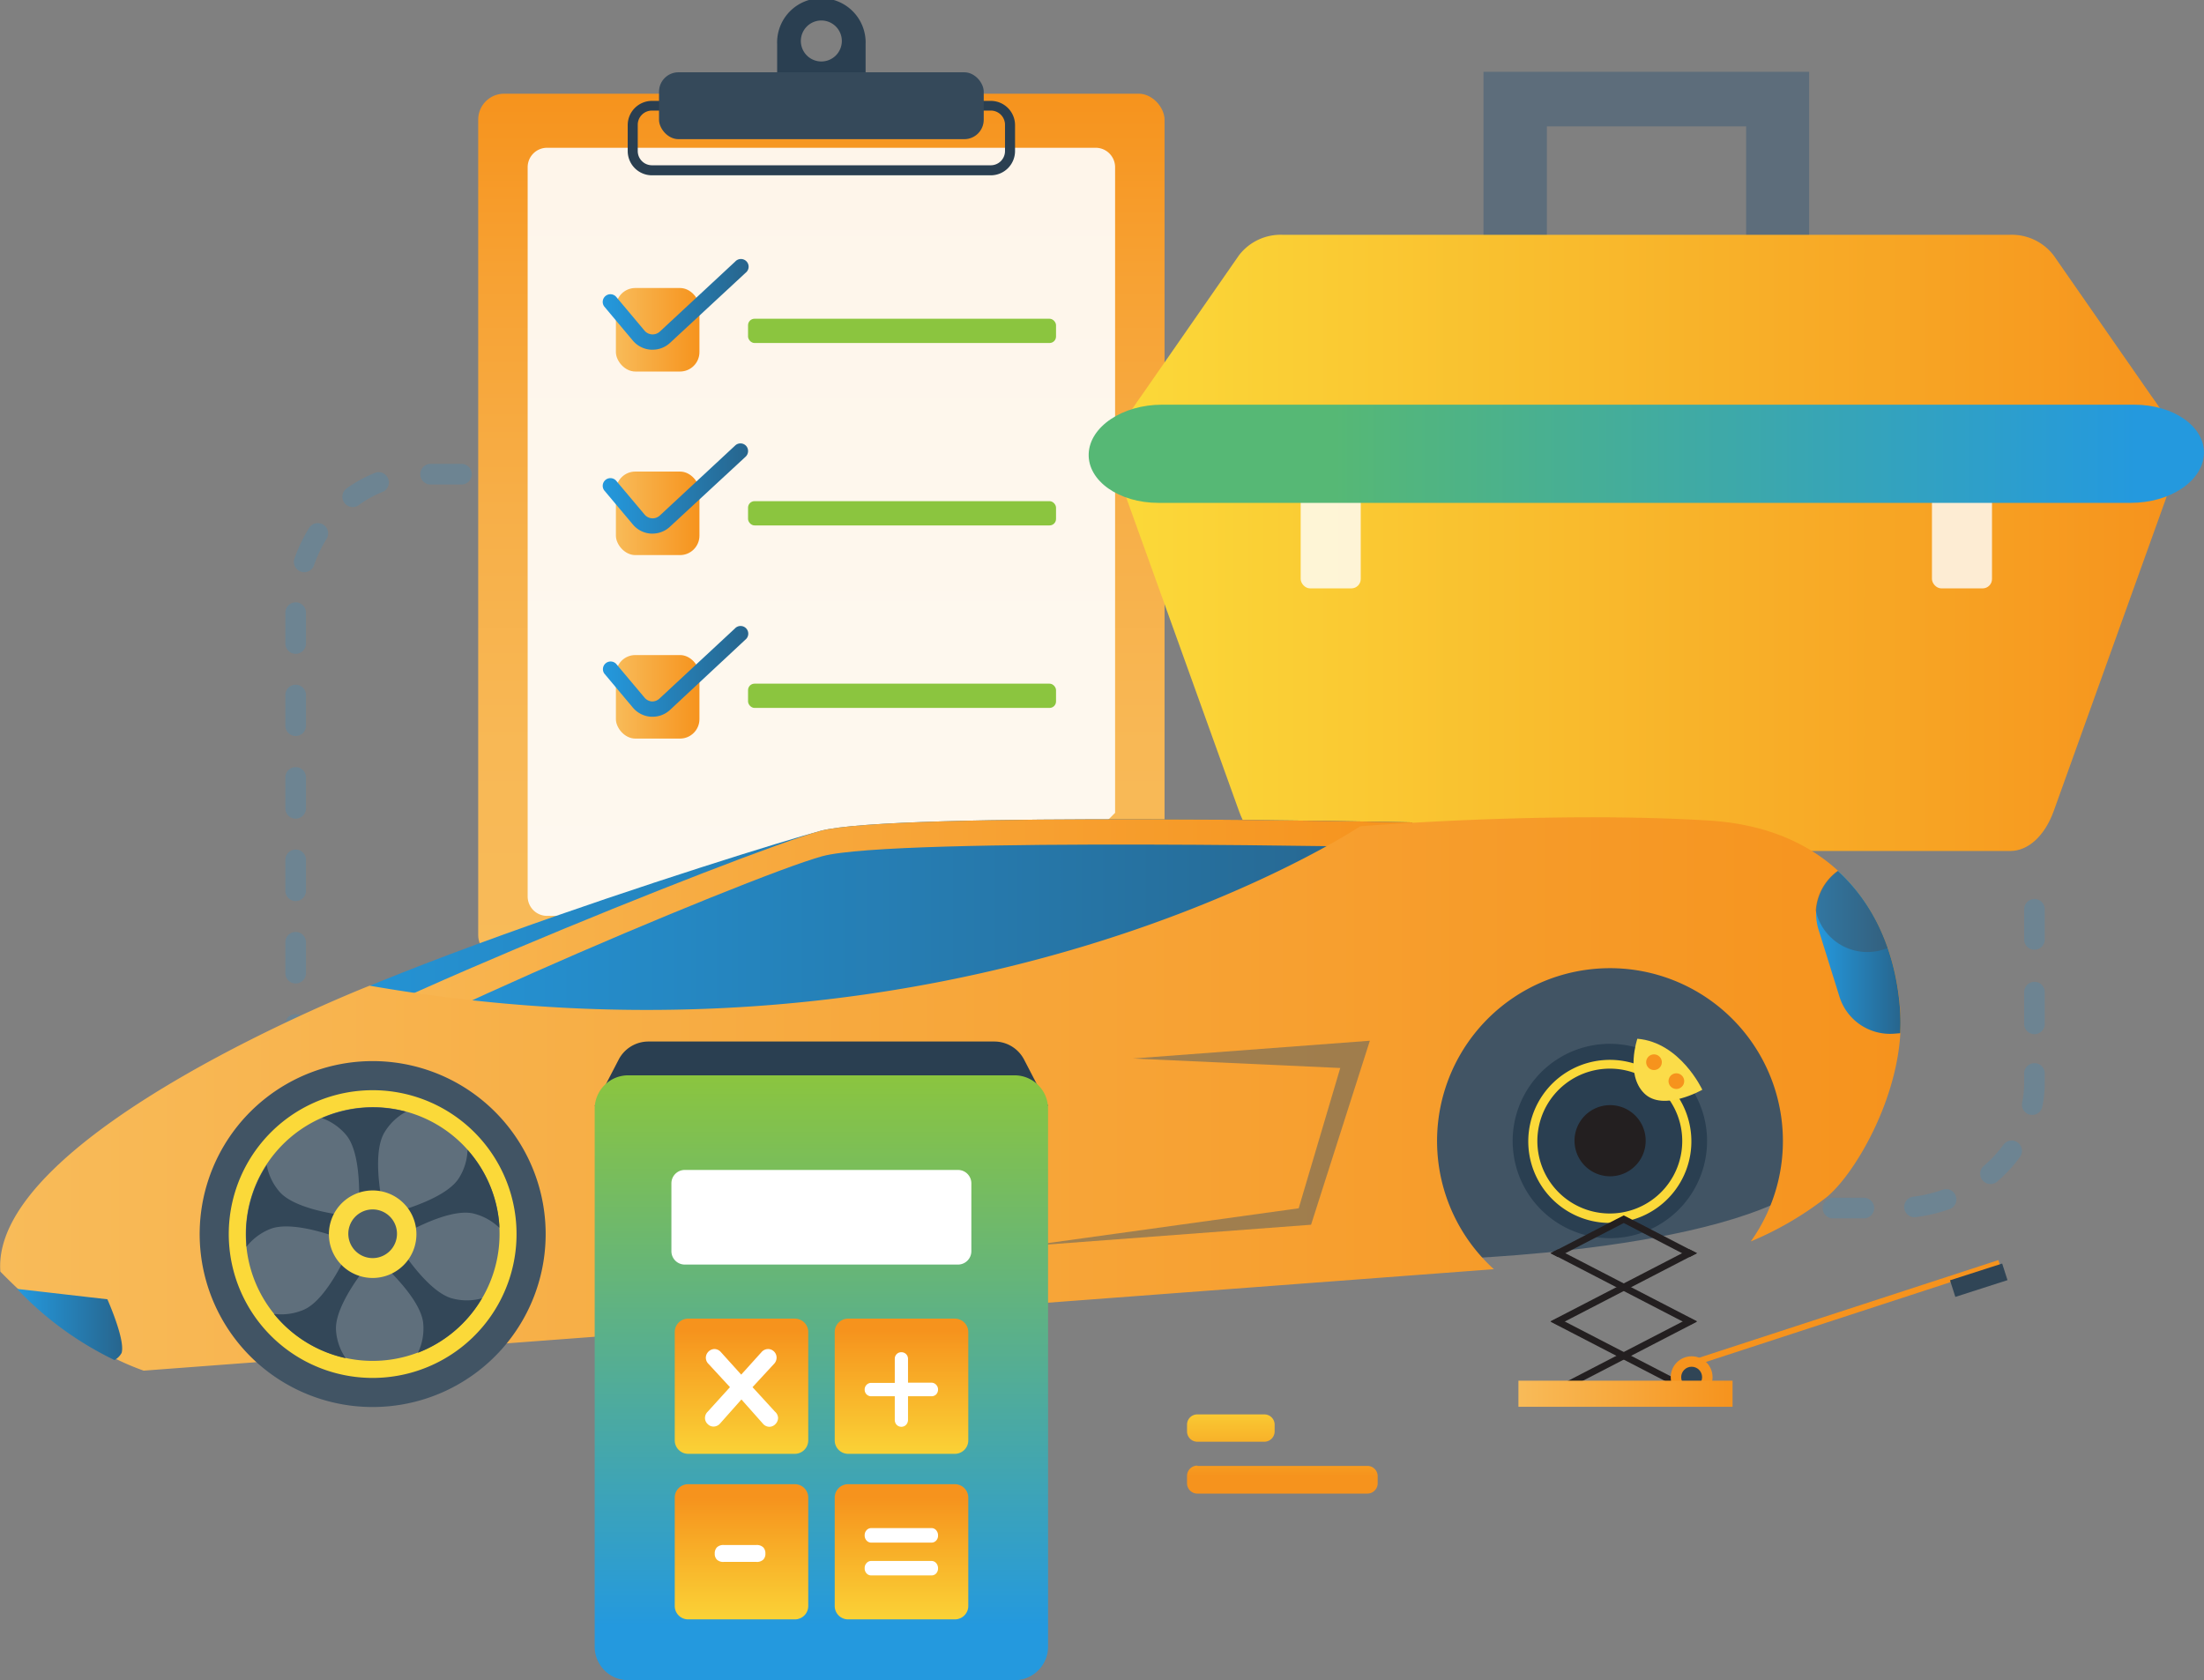 <svg viewBox="0 0 309.72 236.16" xmlns="http://www.w3.org/2000/svg" xmlns:xlink="http://www.w3.org/1999/xlink"><rect x="0" y="0" width="309.72" height="236.16" fill="#808080" stroke="none"/><linearGradient id="a" gradientUnits="userSpaceOnUse" x1="115.42" x2="115.42" y1="135.11" y2="13.17"><stop offset="0" stop-color="#f8bb59"/><stop offset=".25" stop-color="#f8b855"/><stop offset=".52" stop-color="#f7af48"/><stop offset=".8" stop-color="#f7a132"/><stop offset="1" stop-color="#f6931d"/></linearGradient><linearGradient id="b" gradientUnits="userSpaceOnUse" x1="86.55" x2="98.29" y1="46.35" y2="46.35"><stop offset="0" stop-color="#f8bb59"/><stop offset="1" stop-color="#f6931d"/></linearGradient><linearGradient id="c" gradientUnits="userSpaceOnUse" x1="84.65" x2="105.12" y1="42.81" y2="42.81"><stop offset="0" stop-color="#2499de"/><stop offset="1" stop-color="#27658d"/></linearGradient><linearGradient id="d" x1="86.55" x2="98.29" xlink:href="#b" y1="72.15" y2="72.15"/><linearGradient id="e" x1="84.65" x2="105.12" xlink:href="#c" y1="68.6" y2="68.6"/><linearGradient id="f" x1="86.55" x2="98.29" xlink:href="#b" y1="97.95" y2="97.95"/><linearGradient id="g" x1="84.65" x2="105.12" xlink:href="#c" y1="94.4" y2="94.4"/><linearGradient id="h" gradientUnits="userSpaceOnUse" x1="157.47" x2="305.23" y1="86.66" y2="86.66"><stop offset="0" stop-color="#fbd939"/><stop offset="1" stop-color="#f6931d"/></linearGradient><linearGradient id="i" x1="157.47" x2="305.23" xlink:href="#h" y1="50.04" y2="50.04"/><linearGradient id="j" gradientUnits="userSpaceOnUse" x1="152.99" x2="309.72" y1="63.78" y2="63.78"><stop offset=".22" stop-color="#56b875"/><stop offset=".94" stop-color="#2499de"/></linearGradient><linearGradient id="k" gradientTransform="matrix(37 0 0 -15.31 4124.79 8603.64)" x1="-106.61" x2="-106.61" xlink:href="#h" y1="549.14" y2="548.41"/><linearGradient id="l" x1="30.3" x2="198.48" xlink:href="#c" y1="134.43" y2="134.43"/><linearGradient id="m" x1="37.19" x2="198.48" xlink:href="#b" y1="134.65" y2="134.65"/><linearGradient id="n" x1="41.88" x2="198.75" xlink:href="#c" y1="138.05" y2="138.05"/><linearGradient id="o" x1="0" x2="267.07" xlink:href="#b" y1="153.76" y2="153.76"/><linearGradient id="p" x1="255.21" x2="267.07" xlink:href="#c" y1="133.86" y2="133.86"/><linearGradient id="q" x1="2.4" x2="17.19" xlink:href="#c" y1="186.14" y2="186.14"/><linearGradient id="r" x1="213.38" x2="243.46" xlink:href="#b" y1="195.89" y2="195.89"/><linearGradient id="s" gradientUnits="userSpaceOnUse" x1="115.43" x2="115.43" y1="236.16" y2="151.14"><stop offset=".09" stop-color="#2499de"/><stop offset="1" stop-color="#8bc53f"/></linearGradient><linearGradient id="t" gradientTransform="matrix(25.88 0 0 -26.24 2714.84 14757.16)" gradientUnits="userSpaceOnUse" x1="-100.87" x2="-100.87" y1="555.26" y2="554.53"><stop offset="0" stop-color="#f6931d"/><stop offset="1" stop-color="#fbd939"/></linearGradient><linearGradient id="u" gradientTransform="matrix(25.88 0 0 -26.24 2714.84 14789.31)" x1="-100.87" x2="-100.87" xlink:href="#t" y1="555.59" y2="554.87"/><linearGradient id="v" gradientTransform="matrix(25.88 0 0 -26.24 2745.89 14757.16)" x1="-101.2" x2="-101.2" xlink:href="#t" y1="555.26" y2="554.53"/><linearGradient id="w" gradientTransform="matrix(25.88 0 0 -26.24 2745.89 14789.31)" x1="-101.2" x2="-101.2" xlink:href="#t" y1="555.59" y2="554.87"/><path d="m39 162.21a1.45 1.45 0 1 1 0 2.89h-4.32a1.45 1.45 0 0 1 0-2.89z" fill="#fff"/><path d="m27.44 162.21a1.45 1.45 0 1 1 0 2.89h-4.34a1.45 1.45 0 1 1 0-2.89z" fill="#fff"/><path d="m37.46 162.12a1.44 1.44 0 1 1 -.32 2.87 17.45 17.45 0 0 1 -4.59-1.14 1.45 1.45 0 0 1 1.07-2.69 15 15 0 0 0 3.84.96z" fill="#fff"/><path d="m48.25 157.47a1.45 1.45 0 1 1 -2.06 2 20.71 20.71 0 0 1 -2.88-3.68 1.45 1.45 0 0 1 2.47-1.52 17.85 17.85 0 0 0 2.47 3.2z" fill="#fff"/><path d="m43.34 148a1.45 1.45 0 0 1 -1.14 1.7 1.43 1.43 0 0 1 -1.7-1.14 22.69 22.69 0 0 1 -.44-4.45v-.11a1.45 1.45 0 1 1 2.9 0v.1a20.12 20.12 0 0 0 .38 3.9z" fill="#2499de" opacity=".2"/><path d="m43 136.78a1.45 1.45 0 1 1 -2.9 0v-4.34a1.45 1.45 0 0 1 2.9 0z" fill="#2499de" opacity=".2"/><path d="m43 125.2a1.45 1.45 0 0 1 -2.9 0v-4.34a1.45 1.45 0 0 1 2.9 0z" fill="#2499de" opacity=".2"/><path d="m43 113.62a1.45 1.45 0 0 1 -2.9 0v-4.35a1.45 1.45 0 0 1 2.9 0z" fill="#2499de" opacity=".2"/><path d="m43 102a1.45 1.45 0 0 1 -2.9 0v-4.31a1.45 1.45 0 1 1 2.9 0z" fill="#2499de" opacity=".2"/><path d="m43 90.45a1.45 1.45 0 0 1 -2.9 0v-4.35a1.46 1.46 0 0 1 1.46-1.44 1.44 1.44 0 0 1 1.44 1.45z" fill="#2499de" opacity=".2"/><path d="m44.12 79.47a1.45 1.45 0 0 1 -2.73-1 22.26 22.26 0 0 1 2-4.19 1.45 1.45 0 1 1 2.45 1.54 18.73 18.73 0 0 0 -1.72 3.65z" fill="#2499de" opacity=".2"/><path d="m50.41 71a1.45 1.45 0 0 1 -1.69-2.36 18.65 18.65 0 0 1 4.14-2.24 1.45 1.45 0 0 1 1 2.7 15.19 15.19 0 0 0 -3.45 1.9z" fill="#2499de" opacity=".2"/><path d="m60.51 68.1a1.45 1.45 0 0 1 0-2.9h4.34a1.45 1.45 0 0 1 0 2.9z" fill="#2499de" opacity=".2"/><path d="m72.09 68.1a1.45 1.45 0 0 1 0-2.9h4.34a1.45 1.45 0 0 1 0 2.9z" fill="#fff"/><rect fill="url(#a)" height="121.94" rx="3.64" width="96.45" x="67.2" y="13.17"/><path d="m154 20.77h-77.12a2.73 2.73 0 0 0 -2.73 2.73v102.5a2.73 2.73 0 0 0 2.73 2.73h65.3l14.52-14.48v-90.75a2.73 2.73 0 0 0 -2.7-2.73z" fill="#fff" opacity=".9"/><path d="m139.23 24.64h-47.61a3.41 3.41 0 0 1 -3.41-3.41v-3.64a3.41 3.41 0 0 1 3.41-3.41h47.61a3.41 3.41 0 0 1 3.41 3.41v3.64a3.41 3.41 0 0 1 -3.41 3.41zm-47.61-9.1a2 2 0 0 0 -2 2.05v3.64a2 2 0 0 0 2 2h47.61a2 2 0 0 0 2-2v-3.64a2 2 0 0 0 -2-2.05z" fill="#2a3f51"/><rect fill="url(#b)" height="11.74" rx="2.73" width="11.74" x="86.55" y="40.48"/><path d="m91.71 49.15h-.23a3.61 3.61 0 0 1 -2.56-1.29l-4-4.77a1.08 1.08 0 0 1 1.65-1.39l4 4.77a1.49 1.49 0 0 0 2.16.13l10.59-9.84a1.08 1.08 0 1 1 1.46 1.58l-10.6 9.83a3.59 3.59 0 0 1 -2.47.98z" fill="url(#c)"/><rect fill="url(#d)" height="11.74" rx="2.73" width="11.74" x="86.55" y="66.28"/><path d="m91.71 75h-.23a3.58 3.58 0 0 1 -2.56-1.3l-4-4.76a1.08 1.08 0 0 1 1.65-1.39l4 4.76a1.48 1.48 0 0 0 2.16.14l10.59-9.84a1.08 1.08 0 0 1 1.52.05 1.09 1.09 0 0 1 -.06 1.53l-10.6 9.81a3.6 3.6 0 0 1 -2.47 1z" fill="url(#e)"/><rect fill="url(#f)" height="11.74" rx="2.73" width="11.74" x="86.55" y="92.07"/><path d="m91.71 100.74h-.23a3.62 3.62 0 0 1 -2.56-1.3l-4-4.77a1.08 1.08 0 0 1 1.65-1.38l4 4.76a1.52 1.52 0 0 0 1 .54 1.5 1.5 0 0 0 1.11-.41l10.59-9.84a1.08 1.08 0 1 1 1.46 1.58l-10.55 9.84a3.59 3.59 0 0 1 -2.47.98z" fill="url(#g)"/><rect fill="#8bc53f" height="3.41" rx=".91" width="43.28" x="105.12" y="44.8"/><rect fill="#8bc53f" height="3.41" rx=".91" width="43.28" x="105.12" y="70.44"/><rect fill="#8bc53f" height="3.41" rx=".91" width="43.28" x="105.12" y="96.09"/><path d="m121.64 13.42v-7.2a6.22 6.22 0 1 0 -12.43 0v7.2zm-6.21-10.54a2.88 2.88 0 1 1 -2.89 2.88 2.88 2.88 0 0 1 2.89-2.88z" fill="#2a3f51"/><rect fill="#35495a" height="9.4" rx="2.73" width="45.63" x="92.61" y="10.16"/><path d="m208.47 10.09v39.63h45.76v-39.63zm36.91 32h-28v-24.33h28z" fill="#5d6d7b"/><path d="m298.21 53.68h-133.71c-5.38 0-8.76 9.22-6.1 16.63l15.71 43.69c1.24 3.47 3.57 5.61 6.09 5.61h102.3c2.52 0 4.85-2.14 6.1-5.61l15.7-43.72c2.7-7.38-.71-16.6-6.09-16.6z" fill="url(#h)"/><path d="m298.21 67.1h-133.71c-5.38 0-8.76-4.76-6.1-8.6l15.71-22.62a7.38 7.38 0 0 1 6.09-2.88h102.3a7.41 7.41 0 0 1 6.1 2.91l15.7 22.59c2.7 3.84-.71 8.6-6.09 8.6z" fill="url(#i)"/><g fill="#fff" opacity=".8"><rect height="20.45" rx="1.32" width="8.44" x="182.78" y="62.25"/><rect height="20.45" rx="1.32" width="8.44" x="271.49" y="62.25"/></g><path d="m299.41 70.68h-136.62c-5.55 0-9.94-3.09-9.8-6.9.14-3.81 4.75-6.9 10.3-6.9h136.63c5.55 0 9.93 3.09 9.79 6.9-.14 3.81-4.71 6.9-10.3 6.9z" fill="url(#j)"/><path d="m168.26 198.8h9.41a1.44 1.44 0 0 1 1.45 1.44v.95a1.45 1.45 0 0 1 -1.45 1.45h-9.41a1.45 1.45 0 0 1 -1.45-1.45v-.95a1.44 1.44 0 0 1 1.45-1.44zm0 7.24h23.89a1.44 1.44 0 0 1 1.45 1.44v1a1.45 1.45 0 0 1 -1.45 1.45h-23.89a1.45 1.45 0 0 1 -1.45-1.45v-1a1.44 1.44 0 0 1 1.45-1.48z" fill="url(#k)"/><path d="m284.45 151a1.45 1.45 0 1 1 2.89 0v1.11a17.1 17.1 0 0 1 -.35 3.5 1.45 1.45 0 0 1 -2.84-.57 14.35 14.35 0 0 0 .3-2.93z" fill="#2499de" opacity=".2"/><path d="m281.46 161a1.45 1.45 0 1 1 2.33 1.71 19.51 19.51 0 0 1 -3.2 3.42 1.45 1.45 0 0 1 -1.87-2.21 17.15 17.15 0 0 0 2.74-2.92z" fill="#2499de" opacity=".2"/><path d="m272.89 167.26a1.45 1.45 0 1 1 .95 2.73 22.37 22.37 0 0 1 -4.52 1.07 1.45 1.45 0 1 1 -.37-2.87 20.18 20.18 0 0 0 3.94-.93z" fill="#2499de" opacity=".2"/><path d="m261.92 168.35a1.45 1.45 0 0 1 0 2.9h-4.34a1.45 1.45 0 1 1 0-2.9z" fill="#2499de" opacity=".2"/><g fill="#fff"><path d="m250.34 166.18a1.45 1.45 0 0 1 0 2.89h-4.34a1.45 1.45 0 0 1 0-2.89z"/><path d="m238.75 166.18a1.45 1.45 0 1 1 0 2.89h-4.34a1.45 1.45 0 1 1 0-2.89z"/><path d="m227.17 166.18a1.45 1.45 0 1 1 0 2.89h-4.34a1.45 1.45 0 1 1 0-2.89z"/><path d="m215.59 166.18a1.45 1.45 0 1 1 0 2.89h-4.34a1.45 1.45 0 1 1 0-2.89z"/><path d="m204.33 165.76a1.45 1.45 0 1 1 -.6 2.83 22.32 22.32 0 0 1 -4.42-1.41 1.45 1.45 0 0 1 1.17-2.65 19.21 19.21 0 0 0 3.85 1.23z"/><path d="m195 160.77a1.44 1.44 0 0 1 0 2 1.46 1.46 0 0 1 -2.05 0 19.65 19.65 0 0 1 -2.89-3.7 1.45 1.45 0 1 1 2.48-1.49 16.77 16.77 0 0 0 2.46 3.19z"/><path d="m190.41 151.31a1.45 1.45 0 1 1 -2.89.27c-.05-.55-.07-1.11-.07-1.67v-2.73a1.45 1.45 0 1 1 2.89 0v2.73a13 13 0 0 0 .07 1.4z"/><path d="m190.34 139.94a1.45 1.45 0 1 1 -2.89 0v-4.34a1.45 1.45 0 1 1 2.89 0z"/><path d="m190.34 128.36a1.45 1.45 0 1 1 -2.89 0v-4.36a1.45 1.45 0 1 1 2.89 0z"/></g><path d="m285.9 126.36a1.45 1.45 0 0 0 -1.45 1.45v4.35a1.45 1.45 0 0 0 2.89 0v-4.35a1.44 1.44 0 0 0 -1.44-1.45z" fill="#2499de" opacity=".2"/><path d="m285.9 138a1.44 1.44 0 0 0 -1.45 1.44v4.35a1.45 1.45 0 1 0 2.89 0v-4.35a1.43 1.43 0 0 0 -1.44-1.44z" fill="#2499de" opacity=".2"/><path d="m202.87 177s43.33-1.06 53.51-12.49c-.22-17.64-16.73-61.11-51.39-27.78s-2.12 40.27-2.12 40.27z" fill="#415464"/><path d="m198.48 115.59s-73-1.55-83.18 1.19-80.64 24.94-85 33.95c-1.76 3.68 143.47 11.92 168.18-35.14z" fill="url(#l)"/><path d="m198.48 115.59s-73-1.55-83.18 1.19-78.3 30.22-78.11 34.3 136.58 11.57 161.29-35.49z" fill="url(#m)"/><path d="m198.75 119.14s-73-1.55-83.18 1.2-73.92 29.79-73.69 33.88 132.12 11.99 156.87-35.08z" fill="url(#n)"/><path d="m240.14 115.33c-22.37-1.38-49 .81-49 .81s-55.54 37-139.2 22.4c0 0-53.34 20.92-51.89 40.19 4.41 4.51 11.64 10.91 20.14 13.92l189.74-14.26a24.3 24.3 0 1 1 36.1-3.9 46.27 46.27 0 0 0 10.18-5.86c4.1-2.85 11.52-15.15 10.84-26.36-.84-13.42-8.84-25.83-26.91-26.94z" fill="url(#o)"/><path d="m159.2 148.78 33.3-2.5-8.26 25.86-40.06 3.01 38.32-5.32 5.84-19.72z" fill="#4a5c6b" opacity=".5"/><path d="m255.55 130.65 2.94 9.43a7.44 7.44 0 0 0 7.66 5.21l.88-.07a26.39 26.39 0 0 0 0-2.95c-.46-7.55-3.2-14.79-8.72-19.86a7.42 7.42 0 0 0 -2.76 8.24z" fill="url(#p)"/><path d="m263 133.79a7.56 7.56 0 0 0 2.24-.53 26.26 26.26 0 0 0 -7-10.85 7.47 7.47 0 0 0 -3.08 5.55 7.42 7.42 0 0 0 7.84 5.83z" fill="#415464" opacity=".5"/><path d="m2.4 181.16a46.61 46.61 0 0 0 13.69 10 2.51 2.51 0 0 0 1-1c.55-1.83-2-7.54-2-7.54z" fill="url(#q)"/><path d="m76.61 171.62a24.31 24.31 0 1 1 -26.06-22.41 24.31 24.31 0 0 1 26.06 22.41z" fill="#415464"/><path d="m72.53 171.93a20.22 20.22 0 1 1 -21.68-18.64 20.21 20.21 0 0 1 21.68 18.64z" fill="#fbd939"/><path d="m70.15 172.11a17.83 17.83 0 1 1 -19.15-16.44 17.81 17.81 0 0 1 19.15 16.44z" fill="#5f6f7c"/><path d="m63.63 182.52c-3.82-.93-8.17-8.32-8.17-8.32s7.26-4.56 11.09-3.63a8 8 0 0 1 3.62 2c0-.14 0-.29 0-.43a17.76 17.76 0 0 0 -4.47-10.52 7.86 7.86 0 0 1 -1.2 3.95c-2.07 3.34-10.44 5.2-10.44 5.2s-2.09-8.32 0-11.66a7.92 7.92 0 0 1 3-2.85 17.92 17.92 0 0 0 -11.82.89 8 8 0 0 1 3.39 2.36c2.54 3 1.72 11.54 1.72 11.54s-8.55-.58-11.1-3.58a7.89 7.89 0 0 1 -1.77-3.73 17.77 17.77 0 0 0 -2.85 11.07v.43a8 8 0 0 1 3.29-2.48c3.64-1.5 11.51 1.92 11.51 1.92s-3.2 8-6.84 9.45a8 8 0 0 1 -4.1.54 17.94 17.94 0 0 0 10.09 6.23 7.83 7.83 0 0 1 -1.36-3.9c-.29-3.92 5.39-10.34 5.39-10.34s6.58 5.5 6.87 9.42a7.88 7.88 0 0 1 -.75 4.06 17.88 17.88 0 0 0 9-7.66 7.89 7.89 0 0 1 -4.1.04z" fill="#334758"/><path d="m58.5 173a6.15 6.15 0 1 1 -6.59-5.66 6.14 6.14 0 0 1 6.59 5.66z" fill="#fbdb41"/><path d="m55.78 173.19a3.42 3.42 0 1 1 -3.67-3.19 3.42 3.42 0 0 1 3.67 3.19z" fill="#4a5c6b"/><path d="m225.2 146.75a13.66 13.66 0 1 0 14.65 12.6 13.68 13.68 0 0 0 -14.65-12.6z" fill="#2a3f51"/><path d="m225.36 149a11.46 11.46 0 1 0 12.29 10.57 11.45 11.45 0 0 0 -12.29-10.57z" fill="#fbd939"/><path d="m225.46 150.23a10.18 10.18 0 1 0 10.91 9.38 10.17 10.17 0 0 0 -10.91-9.38z" fill="#2a3f51"/><path d="m225.84 155.35a5 5 0 1 0 5.41 4.65 5 5 0 0 0 -5.41-4.65z" fill="#231f20"/><path d="m230.09 146s-1.7 5 .95 7.66 8.18-.49 8.18-.49-3.08-6.67-9.13-7.17z" fill="#fbdc49"/><path d="m233.52 149.15a1.1 1.1 0 1 1 -2.19.16 1.1 1.1 0 0 1 2.19-.16z" fill="#f6931d"/><path d="m236.67 151.86a1.1 1.1 0 1 1 -1.18-1 1.11 1.11 0 0 1 1.18 1z" fill="#f6931d"/><path d="m237.03 185.31h44.88v.86h-44.88z" fill="#f6931d" transform="matrix(.95 -.31 .31 .95 -44.44 88.46)"/><path d="m274.27 178.57h7.7v2.45h-7.7z" fill="#304556" transform="matrix(.952 -.306 .306 .952 -41.72 93.88)"/><path d="m229.22 171.36-1.04-.53-1.04.53-9.25 4.79 1.03.54 9.26-4.79 9.25 4.79 1.04-.54z" fill="#231f20"/><path d="m237.43 186.25-19.54-10.12 1.03-.53 19.55 10.11z" fill="#231f20"/><path d="m217.89 185.71 19.54-10.11 1.04.53-19.55 10.12z" fill="#231f20"/><path d="m237.43 195.89-19.54-10.12 1.03-.53 19.55 10.11z" fill="#231f20"/><path d="m217.89 195.35 19.54-10.11 1.04.53-19.55 10.12z" fill="#231f20"/><circle cx="237.72" cy="193.57" fill="#f6931d" r="2.94"/><circle cx="237.72" cy="193.57" fill="#304556" r="1.47"/><path d="m213.38 194.06h30.09v3.67h-30.09z" fill="url(#r)"/><path d="m91.12 146.39h48.61a4.71 4.71 0 0 1 4.18 2.54l3.37 6.49h-63.71l3.37-6.49a4.71 4.71 0 0 1 4.18-2.54z" fill="#2a3f51"/><path d="m88.28 151.14h54.29a4.71 4.71 0 0 1 4.71 4.71v75.6a4.71 4.71 0 0 1 -4.71 4.71h-54.29a4.71 4.71 0 0 1 -4.71-4.71v-75.6a4.71 4.71 0 0 1 4.71-4.71z" fill="url(#s)"/><path d="m96.23 164.44h38.39a1.88 1.88 0 0 1 1.88 1.88v9.54a1.88 1.88 0 0 1 -1.88 1.88h-38.39a1.88 1.88 0 0 1 -1.88-1.88v-9.54a1.88 1.88 0 0 1 1.88-1.88z" fill="#fff"/><path d="m96.7 185.34h15a1.88 1.88 0 0 1 1.88 1.88v15.23a1.89 1.89 0 0 1 -1.88 1.89h-15a1.89 1.89 0 0 1 -1.88-1.89v-15.23a1.88 1.88 0 0 1 1.88-1.88z" fill="url(#t)"/><path d="m96.7 208.61h15a1.88 1.88 0 0 1 1.88 1.88v15.24a1.88 1.88 0 0 1 -1.88 1.88h-15a1.88 1.88 0 0 1 -1.88-1.88v-15.24a1.88 1.88 0 0 1 1.88-1.88z" fill="url(#u)"/><path d="m119.18 185.34h15a1.89 1.89 0 0 1 1.89 1.88v15.23a1.89 1.89 0 0 1 -1.89 1.89h-15a1.89 1.89 0 0 1 -1.88-1.89v-15.23a1.88 1.88 0 0 1 1.88-1.88z" fill="url(#v)"/><path d="m119.18 208.61h15a1.89 1.89 0 0 1 1.89 1.88v15.24a1.89 1.89 0 0 1 -1.89 1.88h-15a1.88 1.88 0 0 1 -1.88-1.88v-15.24a1.88 1.88 0 0 1 1.88-1.88z" fill="url(#w)"/><path d="m109.34 199.3a1.24 1.24 0 0 1 -.37.86 1.16 1.16 0 0 1 -.86.38 1.2 1.2 0 0 1 -.92-.46l-3-3.38-3 3.38a1.23 1.23 0 0 1 -.92.43 1.15 1.15 0 0 1 -.83-.36 1.16 1.16 0 0 1 -.37-.85 1.23 1.23 0 0 1 .39-.89l3.12-3.44-3-3.25a1.23 1.23 0 0 1 -.39-.89 1.25 1.25 0 0 1 1.2-1.22 1.24 1.24 0 0 1 .92.44l2.85 3.16 2.85-3.16a1.24 1.24 0 0 1 .92-.44 1.21 1.21 0 0 1 1.2 1.22 1.26 1.26 0 0 1 -.38.89l-3 3.25 3.15 3.44a1.23 1.23 0 0 1 .44.89z" fill="#fff"/><path d="m121.78 216.53a1 1 0 0 1 -.27-.73 1 1 0 0 1 .27-.73.86.86 0 0 1 .66-.29h8.45a.86.86 0 0 1 .67.3 1.11 1.11 0 0 1 .26.74 1 1 0 0 1 -.26.71.88.88 0 0 1 -.67.29h-8.45a.86.86 0 0 1 -.66-.29zm0 4.62a1 1 0 0 1 -.27-.73 1 1 0 0 1 .27-.73.86.86 0 0 1 .66-.29h8.45a.86.86 0 0 1 .67.3 1.11 1.11 0 0 1 .26.74 1.05 1.05 0 0 1 -.26.71.88.88 0 0 1 -.67.28h-8.45a.85.85 0 0 1 -.66-.28z" fill="#fff"/><path d="m131.56 194.64a.94.94 0 0 1 .26.67 1 1 0 0 1 -.26.68.94.94 0 0 1 -.67.26h-3.29v3.32a1 1 0 0 1 -.27.69.89.89 0 0 1 -.66.28.91.91 0 0 1 -.67-.28 1 1 0 0 1 -.26-.69v-3.32h-3.3a.91.91 0 0 1 -.66-.26.93.93 0 0 1 -.27-.68.9.9 0 0 1 .27-.67.88.88 0 0 1 .66-.27h3.3v-3.37a.92.92 0 0 1 .26-.67.9.9 0 0 1 .67-.27.92.92 0 0 1 .93.94v3.34h3.29a.9.9 0 0 1 .67.3z" fill="#fff"/><path d="m100.75 219.22a1.15 1.15 0 0 1 -.31-.86 1.21 1.21 0 0 1 .31-.88 1.3 1.3 0 0 1 1-.32h4.5a1.31 1.31 0 0 1 1 .32 1.21 1.21 0 0 1 .31.88 1.15 1.15 0 0 1 -.31.86 1.31 1.31 0 0 1 -1 .31h-4.5a1.29 1.29 0 0 1 -1-.31z" fill="#fff"/></svg>